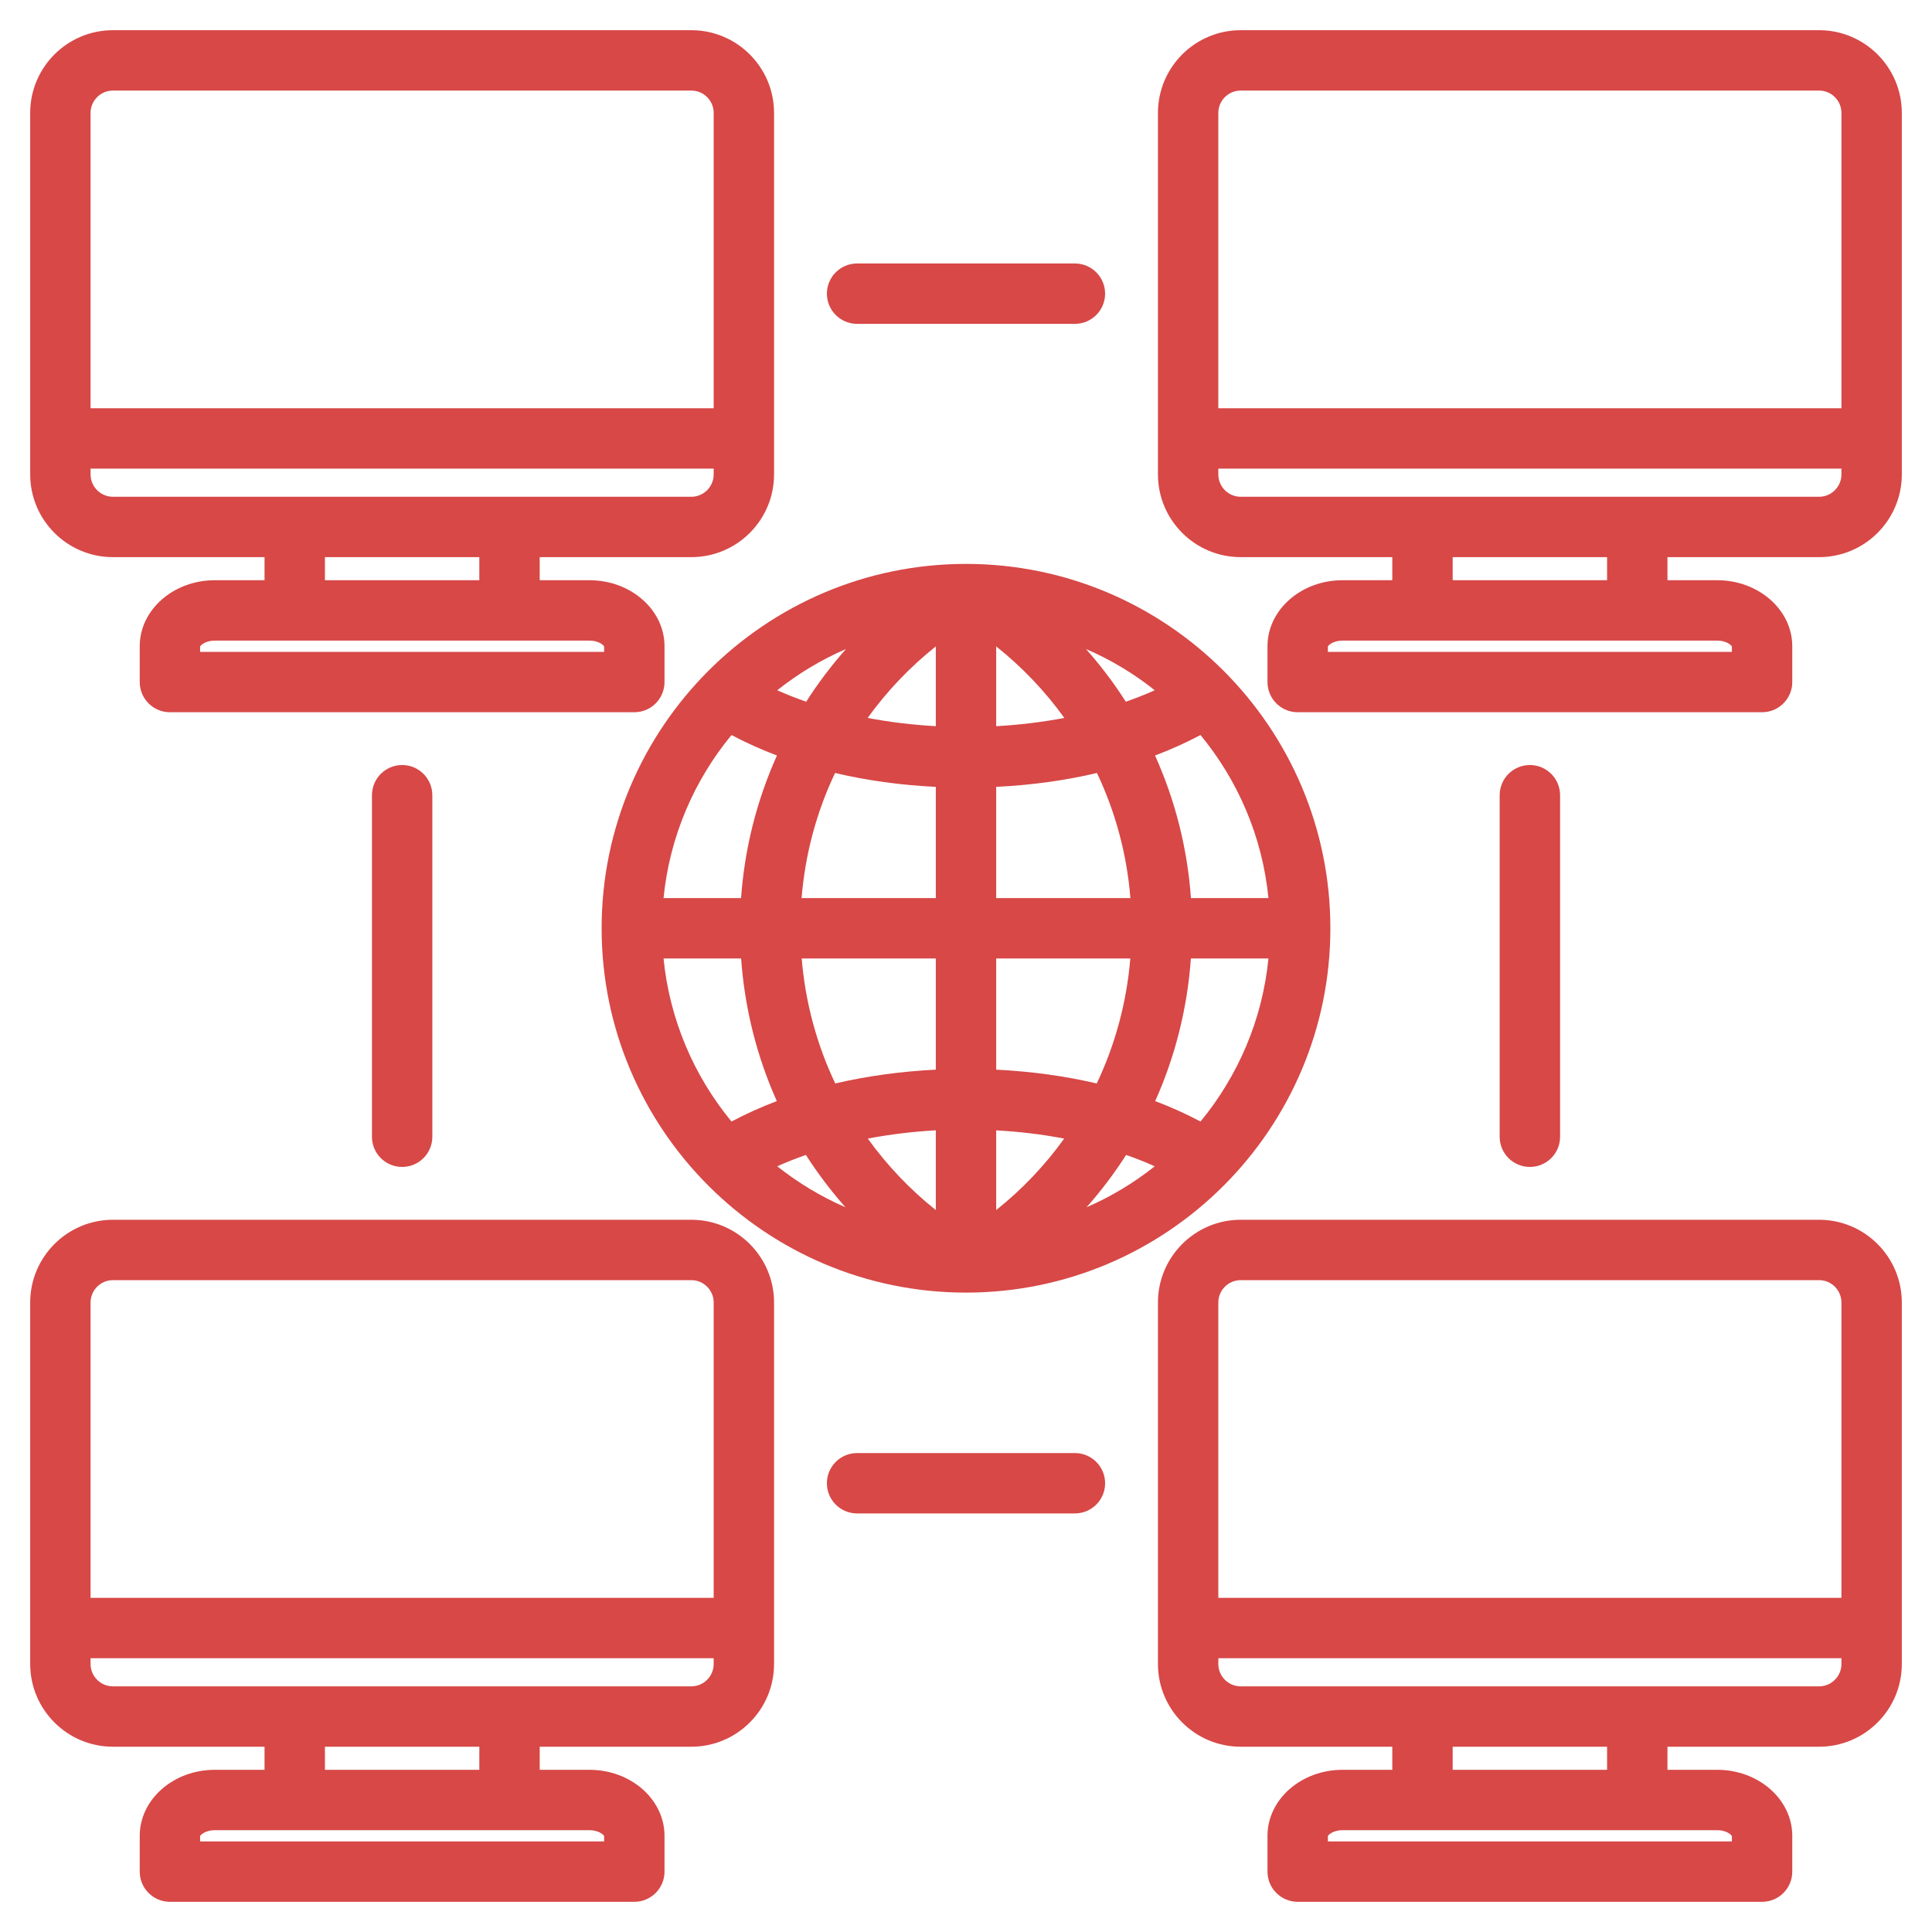 <svg width="40" height="40" viewBox="0 0 40 40" fill="none" xmlns="http://www.w3.org/2000/svg">
<g id="computer-network" clip-path="url(#clip0_1977_1208)">
<path id="Vector" d="M22.88 30.709C22.88 31.054 22.6 31.334 22.255 31.334H17.745C17.4 31.334 17.12 31.054 17.12 30.709C17.12 30.364 17.4 30.084 17.745 30.084H22.255C22.6 30.084 22.88 30.364 22.88 30.709ZM17.745 6.705H22.255C22.6 6.705 22.88 6.425 22.88 6.08C22.88 5.735 22.6 5.455 22.255 5.455H17.745C17.4 5.455 17.12 5.735 17.12 6.08C17.12 6.425 17.4 6.705 17.745 6.705ZM7.701 16.465V23.535C7.701 23.881 7.98 24.16 8.326 24.16C8.671 24.16 8.951 23.881 8.951 23.535V16.465C8.951 16.119 8.671 15.839 8.326 15.839C7.98 15.839 7.701 16.119 7.701 16.465ZM32.3 23.535V16.465C32.3 16.119 32.02 15.839 31.674 15.839C31.329 15.839 31.049 16.119 31.049 16.465V23.535C31.049 23.881 31.329 24.16 31.674 24.16C32.02 24.16 32.3 23.881 32.3 23.535ZM16.026 33.707V33.707V34.451C16.026 35.396 15.258 36.164 14.313 36.164H11.174V36.642H12.205C13.061 36.642 13.758 37.255 13.758 38.009V38.75C13.758 39.095 13.478 39.375 13.133 39.375H3.518C3.173 39.375 2.893 39.095 2.893 38.75V38.009C2.893 37.255 3.59 36.642 4.446 36.642H5.477V36.164H2.338C1.393 36.164 0.625 35.396 0.625 34.451V26.967C0.625 26.023 1.393 25.254 2.338 25.254H14.313C15.258 25.254 16.026 26.023 16.026 26.967V33.706V33.707ZM1.875 26.967V33.082H14.776V26.967C14.776 26.712 14.568 26.504 14.313 26.504H2.338C2.083 26.504 1.875 26.712 1.875 26.967ZM12.205 37.892H4.446C4.269 37.892 4.16 37.977 4.143 38.014V38.125H12.508V38.014C12.491 37.977 12.382 37.892 12.205 37.892ZM9.924 36.164H6.727V36.642H9.924V36.164ZM14.776 34.451V34.332H1.875V34.451C1.875 34.706 2.083 34.914 2.338 34.914H14.313C14.568 34.914 14.776 34.706 14.776 34.451ZM0.625 9.822V2.338C0.625 1.393 1.393 0.625 2.338 0.625H14.313C15.258 0.625 16.026 1.393 16.026 2.338V9.077V9.077C16.026 9.077 16.026 9.078 16.026 9.078V9.822C16.026 10.767 15.258 11.535 14.313 11.535H11.174V12.013H12.205C13.061 12.013 13.758 12.626 13.758 13.38V14.121C13.758 14.466 13.478 14.746 13.133 14.746H3.518C3.173 14.746 2.893 14.466 2.893 14.121V13.38C2.893 12.626 3.59 12.013 4.446 12.013H5.477V11.535H2.338C1.393 11.535 0.625 10.767 0.625 9.822ZM12.205 13.263H4.446C4.269 13.263 4.16 13.348 4.143 13.385V13.496H12.508V13.385C12.491 13.348 12.382 13.263 12.205 13.263ZM9.924 11.535H6.727V12.013H9.924V11.535ZM14.776 9.822V9.702H1.875V9.822C1.875 10.077 2.083 10.285 2.338 10.285H14.313C14.568 10.285 14.776 10.077 14.776 9.822ZM1.875 2.338V8.452H14.776V2.338C14.776 2.083 14.568 1.875 14.313 1.875H2.338C2.083 1.875 1.875 2.083 1.875 2.338ZM39.375 26.967V34.451C39.375 35.396 38.607 36.164 37.662 36.164H34.523V36.642H35.554C36.41 36.642 37.107 37.255 37.107 38.009V38.75C37.107 39.095 36.827 39.375 36.482 39.375H26.867C26.522 39.375 26.242 39.095 26.242 38.75V38.009C26.242 37.255 26.939 36.642 27.795 36.642H28.826V36.164H25.687C24.742 36.164 23.974 35.396 23.974 34.451V26.967C23.974 26.023 24.742 25.254 25.687 25.254H37.662C38.607 25.254 39.375 26.023 39.375 26.967ZM25.224 26.967V33.082H38.125V26.967C38.125 26.712 37.917 26.504 37.662 26.504H25.687C25.432 26.504 25.224 26.712 25.224 26.967ZM35.554 37.892H27.795C27.618 37.892 27.509 37.977 27.492 38.014V38.125H35.857V38.014C35.84 37.977 35.731 37.892 35.554 37.892ZM33.273 36.164H30.076V36.642H33.273V36.164ZM38.125 34.451V34.332H25.224V34.451C25.224 34.706 25.432 34.914 25.687 34.914H37.662C37.917 34.914 38.125 34.706 38.125 34.451ZM39.375 2.338V9.822C39.375 10.767 38.607 11.535 37.662 11.535H34.523V12.013H35.554C36.41 12.013 37.107 12.626 37.107 13.38V14.121C37.107 14.466 36.827 14.746 36.482 14.746H26.867C26.522 14.746 26.242 14.466 26.242 14.121V13.38C26.242 12.626 26.939 12.013 27.795 12.013H28.826V11.535H25.687C24.742 11.535 23.974 10.767 23.974 9.822V2.338C23.974 1.393 24.742 0.625 25.687 0.625H37.662C38.607 0.625 39.375 1.393 39.375 2.338ZM25.224 2.338V8.452H38.125V2.338C38.125 2.083 37.917 1.875 37.662 1.875H25.687C25.432 1.875 25.224 2.083 25.224 2.338ZM35.554 13.263H27.795C27.618 13.263 27.509 13.348 27.492 13.385V13.496H35.857V13.385C35.84 13.348 35.731 13.263 35.554 13.263ZM33.273 11.535H30.076V12.013H33.273V11.535ZM38.125 9.822V9.702H25.224V9.822C25.224 10.077 25.432 10.285 25.687 10.285H37.662C37.917 10.285 38.125 10.077 38.125 9.822ZM20 11.675C24.16 11.675 27.544 15.059 27.544 19.219C27.544 23.378 24.16 26.762 20 26.762C15.841 26.762 12.456 23.378 12.456 19.219C12.456 15.059 15.841 11.675 20 11.675ZM20.625 15.035C21.104 15.008 21.578 14.951 22.036 14.864C21.641 14.315 21.168 13.816 20.625 13.383V15.035ZM19.375 13.383C18.832 13.816 18.359 14.315 17.964 14.864C18.422 14.951 18.896 15.008 19.375 15.035V13.383ZM17.516 13.437C17.002 13.659 16.524 13.947 16.092 14.291C16.284 14.377 16.484 14.456 16.691 14.528C16.937 14.143 17.213 13.778 17.516 13.437ZM17.289 16.004C16.907 16.807 16.67 17.682 16.596 18.594H19.375V16.291C18.648 16.256 17.948 16.159 17.289 16.004ZM16.598 19.844C16.674 20.756 16.912 21.63 17.293 22.432C17.951 22.278 18.65 22.182 19.375 22.146V19.844H16.598ZM17.967 23.573C18.362 24.123 18.834 24.622 19.375 25.053V23.402C18.897 23.429 18.424 23.486 17.967 23.573ZM16.685 23.912C16.481 23.983 16.282 24.061 16.092 24.147C16.521 24.487 16.995 24.774 17.504 24.995C17.202 24.654 16.928 24.292 16.685 23.912ZM22.033 23.573C21.576 23.486 21.103 23.429 20.625 23.403V25.053C21.166 24.622 21.638 24.123 22.033 23.573ZM22.496 24.995C23.005 24.774 23.479 24.488 23.908 24.147C23.718 24.061 23.519 23.983 23.315 23.912C23.072 24.292 22.798 24.654 22.496 24.995ZM22.707 22.432C23.088 21.63 23.326 20.756 23.402 19.844H20.625V22.146C21.35 22.182 22.049 22.278 22.707 22.432ZM23.404 18.594C23.33 17.682 23.093 16.807 22.711 16.004C22.052 16.159 21.352 16.256 20.625 16.291V18.594H23.404ZM23.908 14.291C23.476 13.947 22.998 13.659 22.484 13.437C22.787 13.778 23.063 14.143 23.309 14.528C23.516 14.456 23.716 14.377 23.908 14.291ZM13.738 18.594H15.343C15.415 17.573 15.667 16.573 16.086 15.642C15.755 15.517 15.441 15.375 15.145 15.218C14.372 16.155 13.864 17.319 13.738 18.594ZM15.145 23.22C15.441 23.063 15.754 22.921 16.083 22.797C15.671 21.877 15.418 20.881 15.344 19.844H13.738C13.864 21.118 14.372 22.283 15.145 23.22ZM26.262 19.844H24.656C24.582 20.881 24.329 21.877 23.917 22.797C24.246 22.921 24.559 23.063 24.855 23.22C25.628 22.283 26.136 21.118 26.262 19.844ZM24.855 15.218C24.559 15.375 24.245 15.517 23.914 15.642C24.333 16.573 24.585 17.573 24.657 18.594H26.262C26.136 17.319 25.628 16.155 24.855 15.218Z" fill="#D74847"/>
</g>
<defs>
<clipPath id="clip0_1977_1208">
<rect width="40" height="40" fill="white"/>
</clipPath>
</defs>
</svg>
